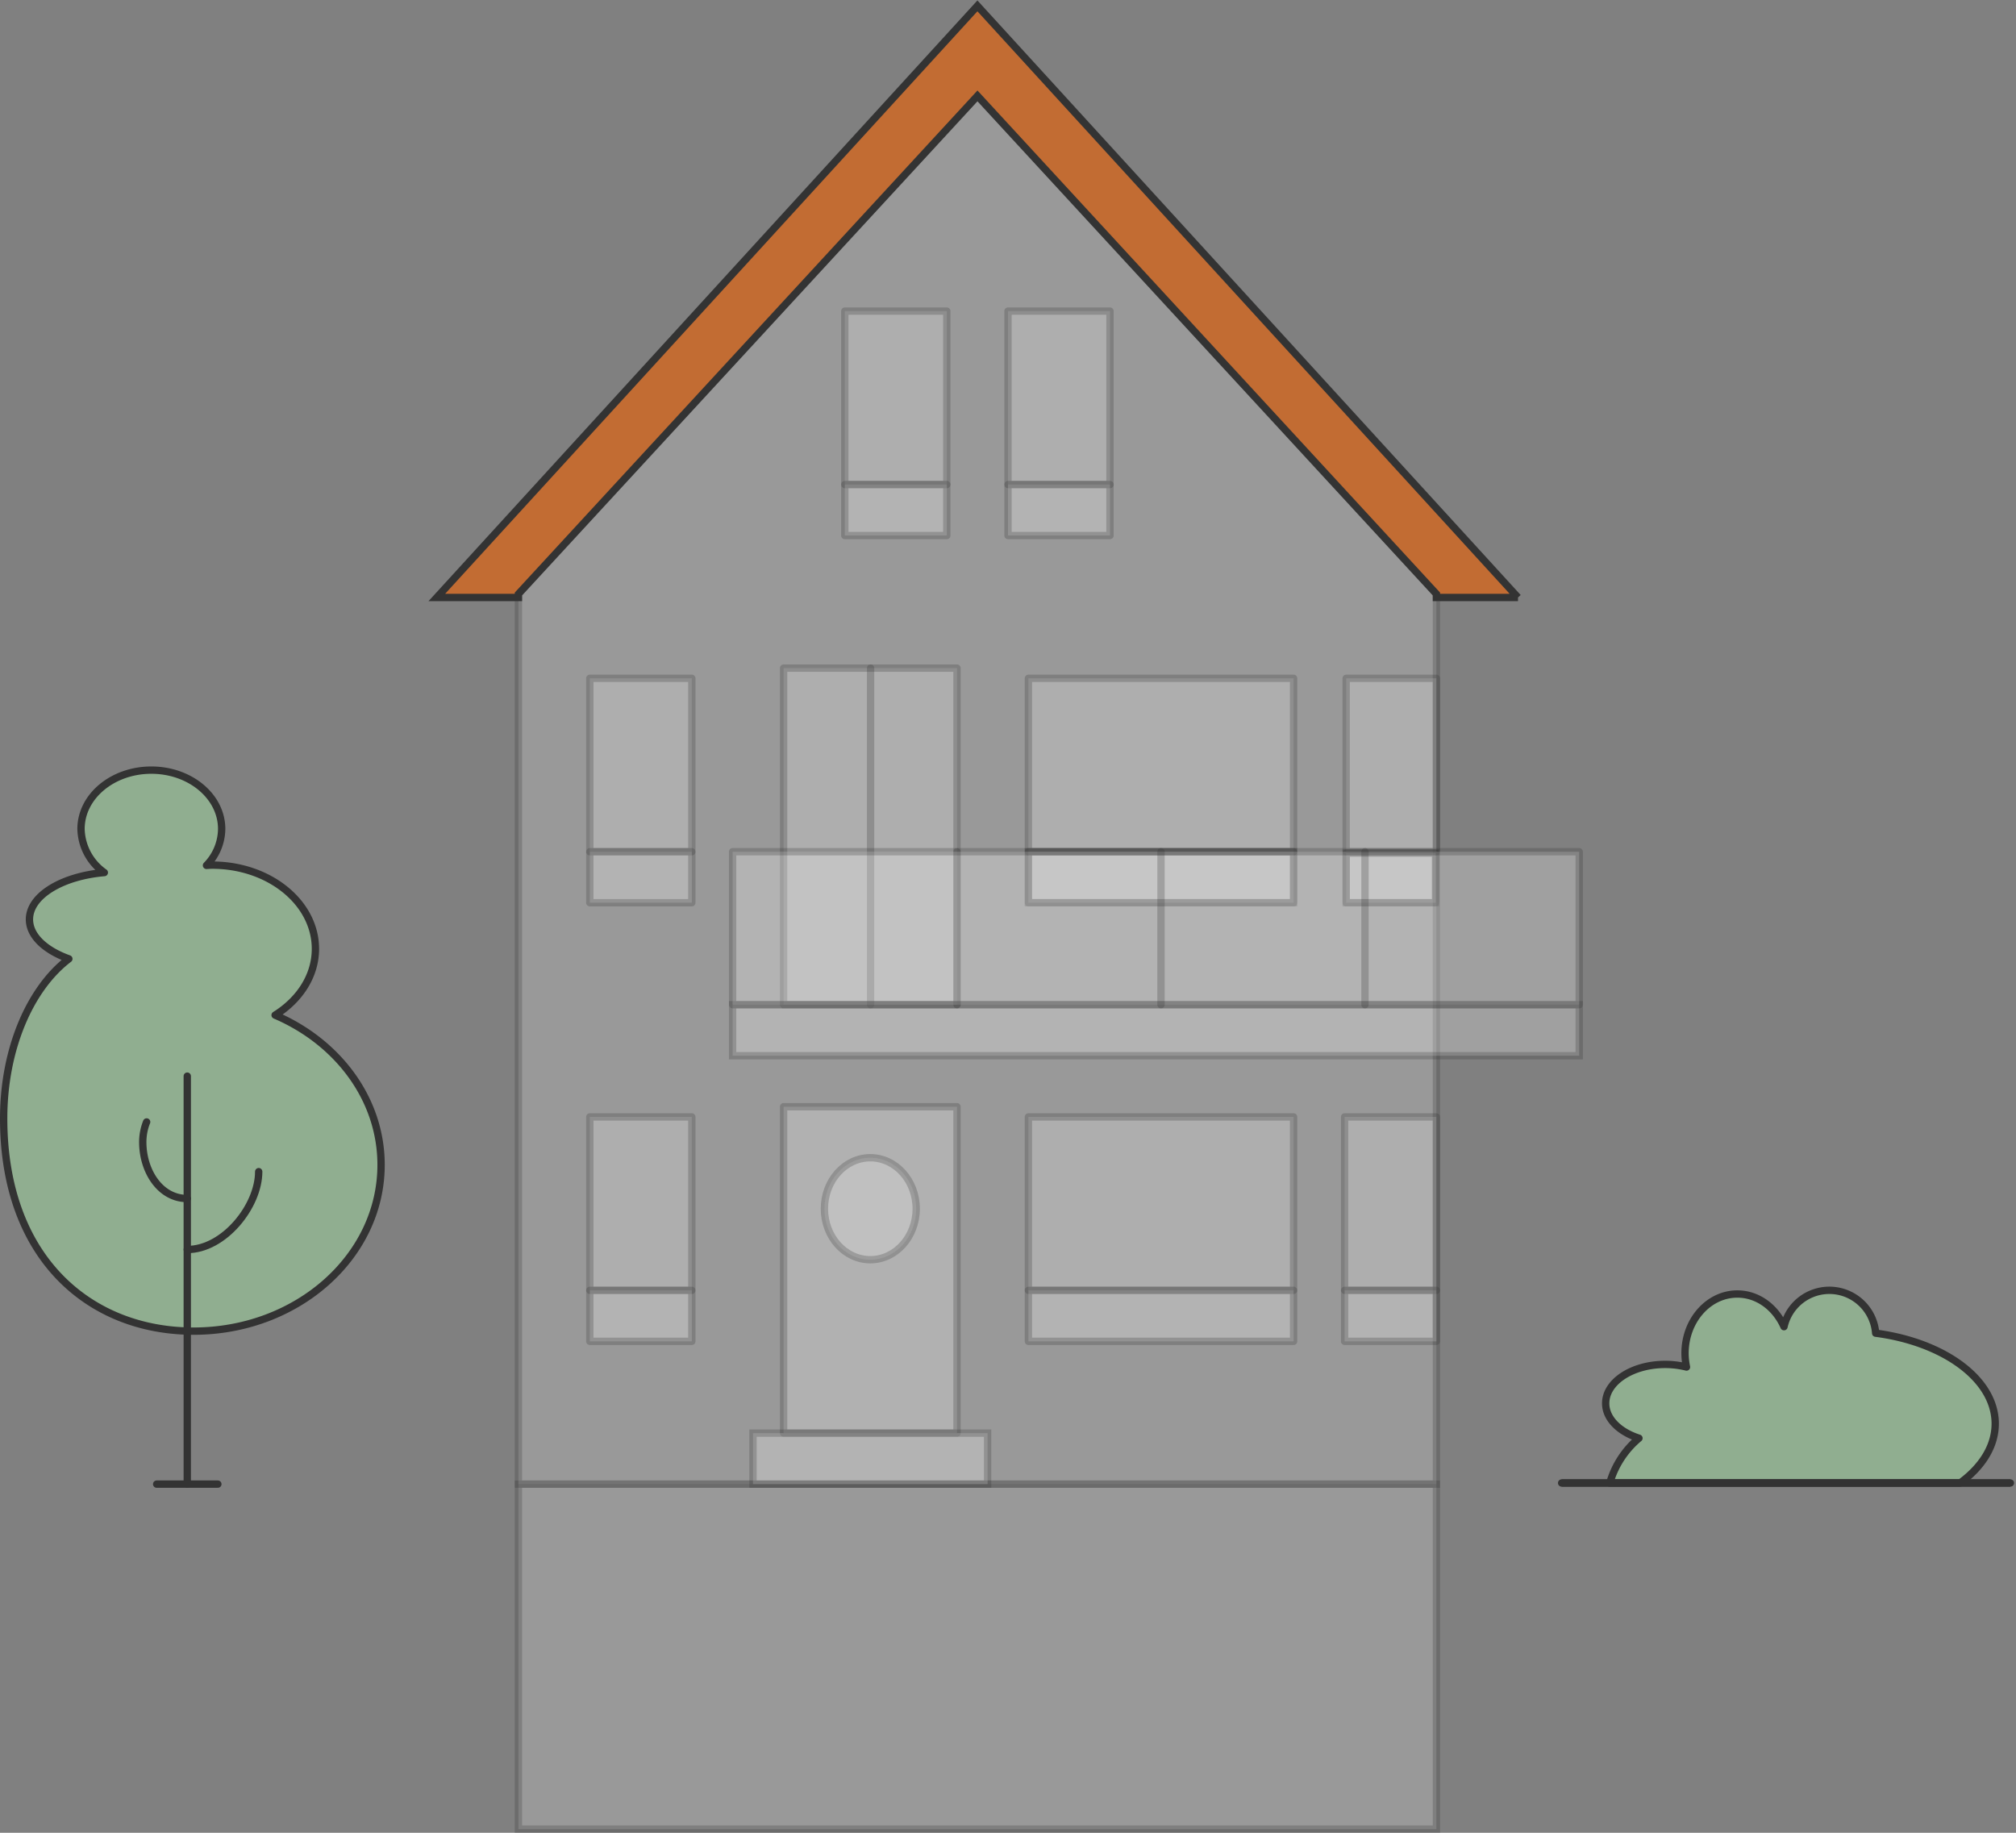 <svg xmlns="http://www.w3.org/2000/svg" xmlns:xlink="http://www.w3.org/1999/xlink" width="550" height="500" viewBox="0 0 550 500"><rect x="0" y="0" width="550" height="500" fill="#808080" stroke="none"/><defs><clipPath id="b"><rect width="550" height="500"/></clipPath></defs><g id="a" clip-path="url(#b)"><rect width="250.443" height="94.115" transform="translate(141.431 404.885)" fill="#e6e6e6" stroke="#333" stroke-width="2" opacity="0.25"/><path d="M295.943,145.213l0,243.046H45.5l0-243.046L170.741,9.325Z" transform="translate(95.931 16.624)" fill="#e6e6e6" stroke="#333" stroke-width="2" opacity="0.25"/><rect width="47.306" height="91.829" transform="translate(213.781 182.269)" fill="#efefef" stroke="#333" stroke-linecap="round" stroke-linejoin="round" stroke-width="2" opacity="0.25"/><rect width="47.306" height="89.046" transform="translate(213.781 301.925)" fill="#f8f8f8" stroke="#333" stroke-linecap="round" stroke-linejoin="round" stroke-width="2" opacity="0.25"/><rect width="72.35" height="47.306" transform="translate(280.565 304.708)" fill="#efefef" stroke="#333" stroke-linecap="round" stroke-linejoin="round" stroke-width="2" opacity="0.25"/><rect width="64.002" height="13.913" transform="translate(205.433 390.971)" fill="#fff" stroke="#333" stroke-width="2" opacity="0.25"/><rect width="25.044" height="47.306" transform="translate(366.829 304.708)" fill="#efefef" stroke="#333" stroke-linecap="round" stroke-linejoin="round" stroke-width="2" opacity="0.25"/><ellipse cx="12.522" cy="13.913" rx="12.522" ry="13.913" transform="translate(224.912 315.838)" fill="#efefef" stroke="#333" stroke-linecap="round" stroke-linejoin="round" stroke-width="2" opacity="0.25"/><rect width="27.827" height="47.306" transform="translate(160.91 304.708)" fill="#efefef" stroke="#333" stroke-linecap="round" stroke-linejoin="round" stroke-width="2" opacity="0.25"/><line y2="91.829" transform="translate(237.512 182.269)" fill="none" stroke="#333" stroke-linecap="round" stroke-miterlimit="10" stroke-width="2" opacity="0.25"/><rect width="230.963" height="13.913" transform="translate(199.867 274.098)" fill="#fff" stroke="#333" stroke-width="2" opacity="0.25"/><path d="M.5,164.538c0-19.045,7.238-35.527,17.781-43.549C11.8,118.66,7.535,114.711,7.535,110.231c0-6.453,8.852-11.787,20.425-12.781a14.984,14.984,0,0,1-6.356-11.9c0-8.863,8.59-16.045,19.184-16.045s19.187,7.182,19.187,16.045a14.418,14.418,0,0,1-4.143,9.94c.529-.025,1.049-.067,1.583-.067,15.541,0,28.139,10.224,28.139,22.835,0,7.371-4.322,13.908-11,18.082,17.108,7.338,28.909,22.874,28.909,40.853,0,25.053-22.9,45.361-51.16,45.361S.5,202.7.5,164.538Z" transform="translate(0.5 140.594)" fill="#90ae90" stroke="#333" stroke-linejoin="round" stroke-width="2"/><line y2="111.308" transform="translate(51.089 293.575)" fill="none" stroke="#333" stroke-linecap="round" stroke-miterlimit="10" stroke-width="2"/><path d="M18.5,130.114c10.032,0,19.49-11.832,19.49-21.249" transform="translate(32.588 210.768)" fill="none" stroke="#333" stroke-linecap="round" stroke-miterlimit="10" stroke-width="2"/><path d="M15.194,103.995a14.737,14.737,0,0,0-1.057,5.51c0,7.817,4.7,15.377,12.141,15.377" transform="translate(24.811 202.086)" fill="none" stroke="#333" stroke-linecap="round" stroke-miterlimit="10" stroke-width="2"/><line x2="16.696" transform="translate(42.741 404.883)" fill="none" stroke="#333" stroke-linecap="round" stroke-linejoin="round" stroke-width="2"/><rect width="72.35" height="13.913" transform="translate(280.565 352.013)" fill="#fff" stroke="#333" stroke-linecap="round" stroke-linejoin="round" stroke-width="2" opacity="0.25"/><rect width="25.044" height="13.913" transform="translate(366.829 352.013)" fill="#fff" stroke="#333" stroke-linecap="round" stroke-linejoin="round" stroke-width="2" opacity="0.25"/><rect width="27.827" height="13.913" transform="translate(160.91 352.013)" fill="#fff" stroke="#333" stroke-linecap="round" stroke-linejoin="round" stroke-width="2" opacity="0.25"/><rect width="72.35" height="47.306" transform="translate(280.565 185.052)" fill="#efefef" stroke="#333" stroke-linecap="round" stroke-linejoin="round" stroke-width="2" opacity="0.25"/><rect width="24.616" height="47.306" transform="translate(367.257 185.052)" fill="#efefef" stroke="#333" stroke-linecap="round" stroke-linejoin="round" stroke-width="2" opacity="0.25"/><rect width="72.35" height="13.913" transform="translate(280.565 232.358)" fill="#fff" stroke="#333" stroke-width="2" opacity="0.25"/><rect width="72.35" height="13.913" transform="translate(280.565 232.358)" fill="none" stroke="#333" stroke-linecap="round" stroke-linejoin="round" stroke-width="2" opacity="0.25"/><rect width="24.393" height="13.557" transform="translate(367.26 232.714)" fill="#fff" stroke="#333" stroke-width="2" opacity="0.25"/><rect width="24.393" height="13.557" transform="translate(367.26 232.714)" fill="none" stroke="#333" stroke-linecap="round" stroke-linejoin="round" stroke-width="2" opacity="0.25"/><rect width="27.827" height="47.306" transform="translate(160.91 185.052)" fill="#efefef" stroke="#333" stroke-linecap="round" stroke-linejoin="round" stroke-width="2" opacity="0.25"/><rect width="27.827" height="13.913" transform="translate(160.91 232.358)" fill="#fff" stroke="#333" stroke-linecap="round" stroke-linejoin="round" stroke-width="2" opacity="0.25"/><line y2="41.74" transform="translate(261.087 232.357)" fill="none" stroke="#333" stroke-linecap="round" stroke-miterlimit="10" stroke-width="2" opacity="0.25"/><rect width="230.963" height="41.74" transform="translate(199.867 232.358)" fill="#fff" stroke="#333" stroke-linecap="round" stroke-linejoin="round" stroke-width="2" opacity="0.25"/><line y2="41.74" transform="translate(316.741 232.357)" fill="none" stroke="#333" stroke-linecap="round" stroke-miterlimit="10" stroke-width="2" opacity="0.25"/><line y2="41.74" transform="translate(372.395 232.357)" fill="none" stroke="#333" stroke-linecap="round" stroke-miterlimit="10" stroke-width="2" opacity="0.25"/><rect width="27.827" height="47.306" transform="translate(230.477 84.875)" fill="#efefef" stroke="#333" stroke-linecap="round" stroke-linejoin="round" stroke-width="2" opacity="0.25"/><rect width="27.827" height="13.913" transform="translate(230.477 132.181)" fill="#fff" stroke="#333" stroke-linecap="round" stroke-linejoin="round" stroke-width="2" opacity="0.25"/><rect width="27.827" height="47.306" transform="translate(275 84.875)" fill="#efefef" stroke="#333" stroke-linecap="round" stroke-linejoin="round" stroke-width="2" opacity="0.25"/><rect width="27.827" height="13.913" transform="translate(275 132.181)" fill="#fff" stroke="#333" stroke-linecap="round" stroke-linejoin="round" stroke-width="2" opacity="0.25"/><path d="M294.967,161.4h0l-22.258,0v-.952L147.5,24.559,22.267,160.447v.952H0L147.486,0,294.965,161.4Z" transform="translate(119.169 1.6)" fill="#c26c33" stroke="#333" stroke-width="2"/><path d="M124.9,173.844a24.9,24.9,0,0,0-7.953,12.216h95.566c5.977-4.383,9.584-10.018,9.584-16.17,0-12.127-13.978-22.25-32.616-24.7a12.675,12.675,0,0,0-25.008-1.775c-2.349-5.279-7.163-8.907-12.734-8.907-7.881,0-14.267,7.241-14.267,16.173a18.366,18.366,0,0,0,.4,3.746,23.87,23.87,0,0,0-5.81-.712c-8.969,0-16.237,4.75-16.237,10.613C115.818,168.51,119.522,172.114,124.9,173.844Z" transform="translate(322.234 218.512)" fill="#90ae90" stroke="#333" stroke-linejoin="round" stroke-width="2"/><line x2="122.438" transform="translate(426.037 404.573)" fill="#90ae90" stroke="#333" stroke-width="2"/><line x2="122.438" transform="translate(426.037 404.573)" fill="none" stroke="#333" stroke-linecap="round" stroke-linejoin="round" stroke-width="2"/></g></svg>